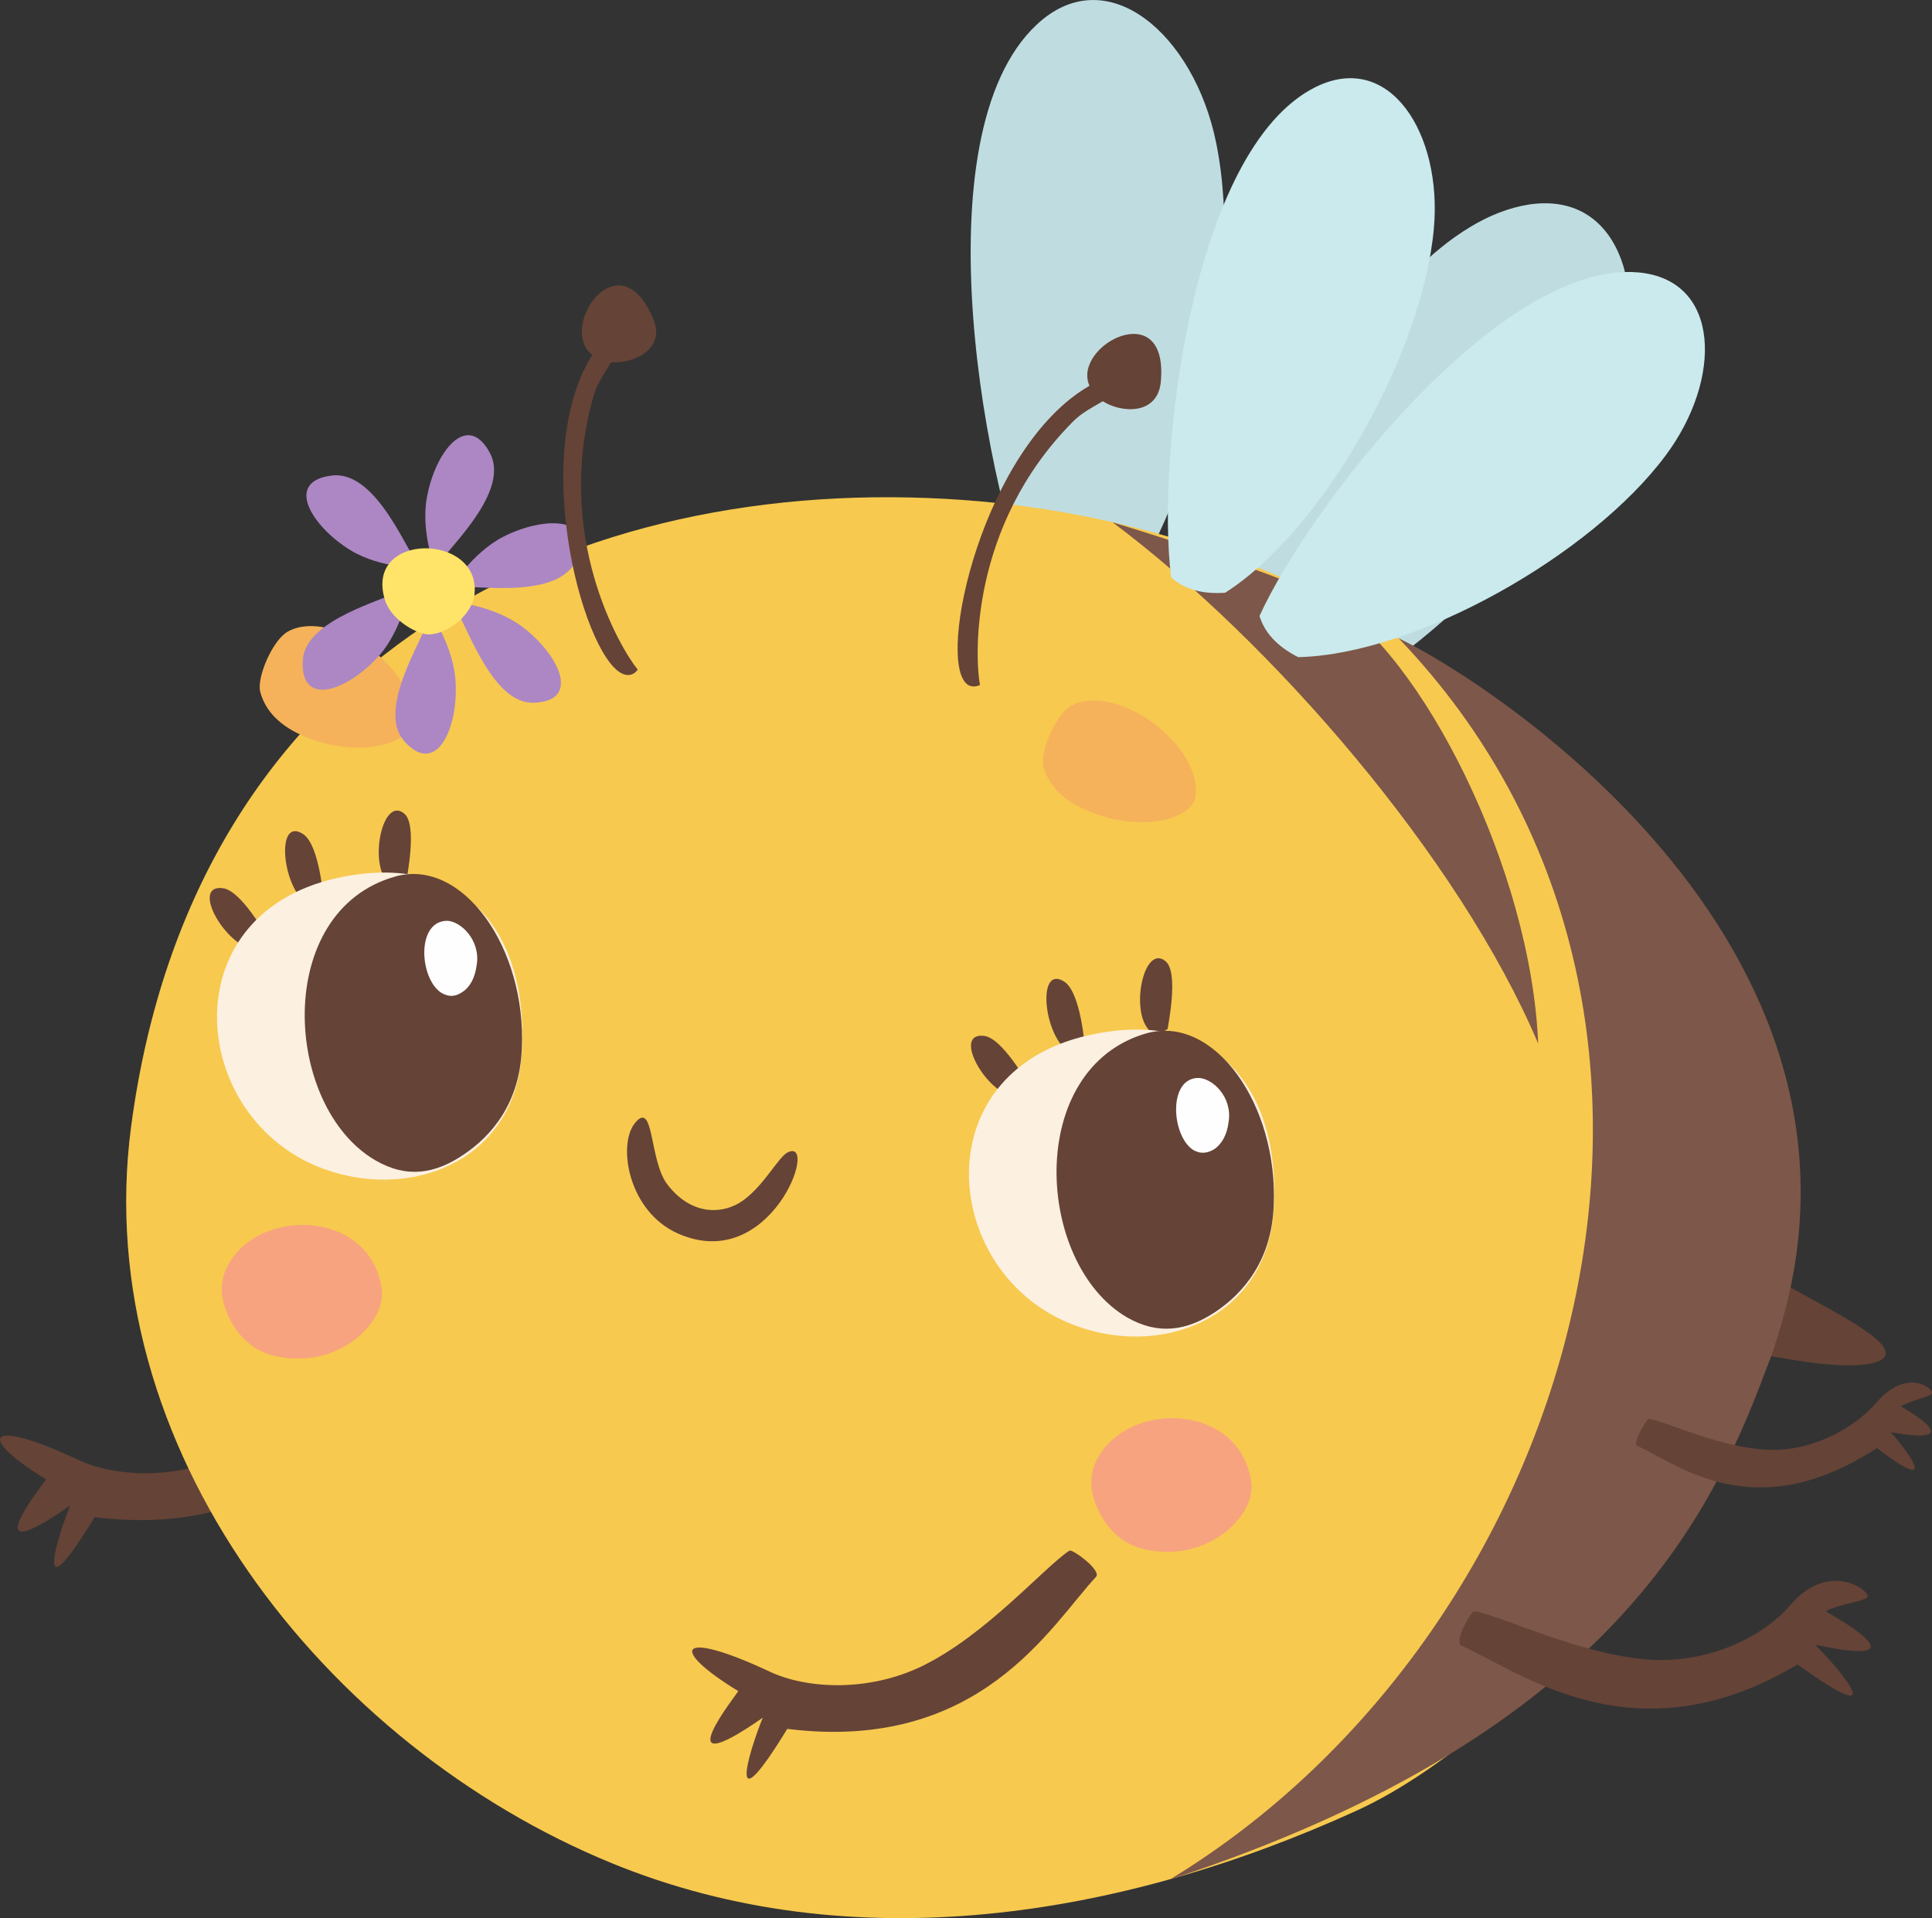 <svg xmlns="http://www.w3.org/2000/svg" viewBox="0 0 1260.39 1251.41">
  <rect x="0" y="0" width="1260.39" height="1251.41" fill="#333333" stroke="none"/>
  <title>Ativo 2</title>
  <g id="Camada_2" data-name="Camada 2">
    <g id="Ñëîé_1" data-name="Ñëîé 1">
      <g>
        <path d="M245.74,873.29c-16.81,11.49-53.79,54.91-95.25,75.08-36.13,17.93-76.75,14.84-99.72,3.92-59.67-28-66.95-15.41-20.73,12.88.28.29-50.71,63.31,15.68,17.09-10.08,25.21-23,71.72,16,7.57,126.34,15.4,172-67.79,201.69-99.45,3.92-3.92-15.68-18.21-17.64-17.09Z" fill="#654337" fill-rule="evenodd"/>
        <path d="M721.67,403.24c58-67.51,90.76-217.38,71.71-310.1C779.1,22.55,722.23-27,676.29,16.11c-77,72-34.46,304.77,2.52,388.25,11.21,5.32,25.49,5.88,42.86-1.12Z" fill="#bfdde0" fill-rule="evenodd"/>
        <path d="M816.63,479.16c86-23.26,197.49-128.58,234.19-216,27.73-66.39,8.68-139.23-53.5-129.7C893.11,149.73,797.3,366,780.78,455.9c6.16,10.65,17.65,19.05,35.85,23.26Z" fill="#bfdde0" fill-rule="evenodd"/>
        <path d="M1217.21,890.1c-17.92,2.52-46.22-2.52-65-5.88-3.37-17.65,3.92-52.39,10.64-47.62,18.77,12.88,98.32,47.34,54.34,53.5Z" fill="#654337" fill-rule="evenodd"/>
        <path d="M628.67,326.21C376.27,308,126.4,425.37,85.5,735.19c-27.45,209,126.34,403.66,313.74,480.42,156.6,64.15,332.24,35.57,485.46-34.18,118.5-53.78,277.89-251.83,278.73-335.31,3.08-280.13-241.19-498.9-534.76-519.91Z" fill="#f7c94f" fill-rule="evenodd"/>
        <path d="M413.81,733.23c13.17-17.09,9.53,24.09,21.57,39.5,14.29,18.77,33.34,20.17,47.06,12,15.41-9.52,25.21-30.25,31.66-33,20.45-9.81-11.21,80.11-72,52.94-31.93-14.28-39.21-56.86-28.29-71.43Z" fill="#654337" fill-rule="evenodd"/>
        <path d="M175.14,612.5c-1.4-2-17.92-31.94-30-33.06-19.89-2.24-.28,34.18,18.21,39.5,4.76,1.4,8.12,1.68,11.76-6.44Z" fill="#654337" fill-rule="evenodd"/>
        <path d="M211.28,588.4c-.28-2.52-2.8-36.41-13.17-44-17.36-12-14.84,29.14-.28,43.42,3.93,3.65,7,5.61,13.45.56Z" fill="#654337" fill-rule="evenodd"/>
        <path d="M265.06,575c.28-2.52,7.29-36.42-1.12-44-13.72-12.05-23,29.13-12,43.42,2.52,3.64,5,5.6,13.16.56Z" fill="#654337" fill-rule="evenodd"/>
        <path d="M671.81,708.86c-1.4-2-17.93-31.94-30-33.06C622,673.56,641.27,710,660,715.3c4.76,1.4,8.13,1.68,11.77-6.44Z" fill="#654337" fill-rule="evenodd"/>
        <path d="M707.94,684.77c-.28-2.52-2.8-36.42-13.16-44-17.37-12-14.85,29.13-.28,43.42,3.92,3.64,7,5.6,13.44.56Z" fill="#654337" fill-rule="evenodd"/>
        <path d="M761.73,671.32c.28-2.52,7.28-36.41-1.12-44-13.73-12-23,29.14-12.05,43.42,2.52,3.64,5.05,5.6,13.17.56Z" fill="#654337" fill-rule="evenodd"/>
        <path d="M224.45,571.88c-112.34,21.29-102.53,153.23-18.21,188.8,58.54,24.37,130-1.4,134.18-74.23,4.48-75.36-34.74-130-116-114.57Z" fill="#fcf0e0" fill-rule="evenodd"/>
        <path d="M257.78,571.88C177.94,594.29,184.67,722,244.89,757c20.73,12.05,39.22,8.68,57.43-3.64,18.49-12.33,36.7-33.62,38.1-69.19,3.08-65.83-38.66-124.66-82.64-112.33Z" fill="#654337" fill-rule="evenodd"/>
        <path d="M291.4,600.73c-20.17.56-17.65,38.1-3.37,47.06,5.33,3.08,9.53,2.24,14-.84s7.84-8.68,9-17.65c2.53-16-10.64-28.57-19.6-28.57Z" fill="#fefefe" fill-rule="evenodd"/>
        <path d="M715,674.4c-112.33,21.29-102.53,153-18.21,188.53,58.27,24.65,130-1.4,134.18-74.24,4.48-75.07-34.74-130-116-114.29Z" fill="#fcf0e0" fill-rule="evenodd"/>
        <path d="M748,674.12c-79.55,22.69-72.83,150.43-12.6,185.45,20.73,11.76,39.21,8.4,57.42-3.64,18.49-12.33,36.7-33.62,38.1-69.2C834,720.9,792.26,661.8,748,674.12Z" fill="#654337" fill-rule="evenodd"/>
        <path d="M781.62,703.26c-19.89.28-17.37,38.09-3.08,47.06,5,2.8,9.52,2,14-.84,4.48-3.36,7.85-8.69,9-17.65,2.52-16.25-10.65-28.57-19.89-28.57Z" fill="#fefefe" fill-rule="evenodd"/>
        <path d="M249.1,841.64C242.93,791.22,174,787,150.77,822c-7.84,11.77-7.56,23.53-2.24,35.58s15.13,24.65,34.18,27.73c39.49,7,68.91-23,66.39-43.7Z" fill="#f7a37f" fill-rule="evenodd"/>
        <path d="M816.35,967.7c-6.16-50.43-75.07-54.63-98.32-19.61-7.84,11.76-7.56,23.53-2.24,35.57s15.12,24.65,34.17,27.74c39.5,7,68.91-23,66.39-43.7Z" fill="#f7a37f" fill-rule="evenodd"/>
        <path d="M779.94,519.77c4.48-34.17-51.83-74.79-81-59.38-10.08,5.32-20.73,30.25-18.21,39.77,2.52,9.25,9.53,20.45,27.17,28,36.14,16.24,70.32,5.88,72-8.41Z" fill="#f5b25a" fill-rule="evenodd"/>
        <path d="M269,471.31c4.2-34.45-51.83-75.07-81-59.39-10.09,5.33-20.73,30.26-18.21,39.5,2.52,9.53,9.53,20.45,27.17,28.3,36.14,16,70.31,5.6,72-8.41Z" fill="#f5b25a" fill-rule="evenodd"/>
        <path d="M295.88,392.88c-.28-.28,26.05,2,44.82,16,23.81,17.93,38.94,48.75,7.28,49.59-24.37.56-39.78-40.62-48.74-57.71-.84-1.4-3.36-7.84-3.36-7.84Z" fill="#ac87c4" fill-rule="evenodd"/>
        <path d="M281.59,401.28c0-.28,14.85,21.57,15.69,44.82,1.4,30-13.17,61.07-33.9,37-15.68-18.49,6.73-56.59,14.29-74,.56-1.68,3.92-7.56,3.92-7.84Z" fill="#ac87c4" fill-rule="evenodd"/>
        <path d="M267,383.91c0-.28-4.21,26-19.33,43.42-19.89,22.69-51.83,35.3-50.15,3.64,1.12-24.37,43.7-36.69,61.07-44.26,1.68-.56,8.12-2.52,8.41-2.8Z" fill="#ac87c4" fill-rule="evenodd"/>
        <path d="M274.87,370.47c.28.28-26.33.56-46.22-11.49-25.49-15.69-43.42-45.1-12.05-48.74,30.54-3.64,51,56,58.27,60.23Z" fill="#ac87c4" fill-rule="evenodd"/>
        <path d="M284.11,371.59c0,.28-9.8-24.37-5.6-47.06,5.32-29.7,26.33-56.87,41.18-28.86,14.29,27.45-34.18,67.79-35.58,75.92Z" fill="#ac87c4" fill-rule="evenodd"/>
        <path d="M294.2,383.63c-.28,0,13.44-22.69,33.89-33.33,26.61-13.73,61.07-13.73,47.9,15.12-12.88,28-74.23,14.29-81.79,18.21Z" fill="#ac87c4" fill-rule="evenodd"/>
        <path d="M251.06,391.2c3.92,13.44,21.85,23.25,29.41,22.69,13.17-.84,28-13.73,29.13-26.62,3.65-39.77-72-40.33-58.54,3.93Z" fill="#ffe469" fill-rule="evenodd"/>
        <path d="M757.25,249.45c5.6-57.42-58.27-24.09-46.5,2.24-69.2,39.78-100.29,178.44-79.84,194.69,2.24,1.68,5,2,8.4.56-3.36-17.93-7-103.37,60.23-171.44,5.6-5.88,12.33-9.24,19.89-13.72,12.33,7.84,35.58,9,37.82-12.33Z" fill="#654337" fill-rule="evenodd"/>
        <path d="M426.14,208c-22.13-53.22-62.75,5.61-39.78,23.53-42.3,67.23-3.92,203.94,21.85,208.7,2.8.56,5.6-.28,7.84-3.36-11.48-14-55.18-88-28.57-179.29,2.24-7.56,6.72-13.72,11.2-21.28,14.85,1.12,35.86-8.69,27.46-28.3Z" fill="#654337" fill-rule="evenodd"/>
        <path d="M912.44,416.41c234.18,244.27,120.17,646.25-149.31,809.84,292.45-95.8,356.6-243.43,392.18-341.47,94.4-261.64-182.93-439.8-242.87-468.37Z" fill="#7d5749" fill-rule="evenodd"/>
        <path d="M725.87,340.77c103.93,77.88,226.06,218.5,277.61,340.08-4.76-114-75.92-254.08-137-289.93-5.61-3.37-53.23-23.54-140.63-50.15Z" fill="#7d5749" fill-rule="evenodd"/>
        <path d="M846.89,428.73c76.47-1.68,191.32-66.39,239.79-131.66,37-49.58,36.13-114.29-17.65-119.33-90.2-8.12-214.86,152.67-247.35,224.1,3.08,10.36,10.92,19.61,25.21,26.89Z" fill="#caeaed" fill-rule="evenodd"/>
        <path d="M799.27,386.71c64.42-41.18,128.85-156.59,136.14-237.54,5.6-61.63-28.58-116.26-77-92.45-81.23,40.06-104.2,242-94.4,319.91,7.84,7.28,19.33,11.2,35.3,10.08Z" fill="#caeaed" fill-rule="evenodd"/>
        <path d="M962,1051.17c19.61,3.65,70,28.86,115.13,31.66,39.5,2.24,74.23-16.25,90.48-35.3,23.81-28,48.74-12.32,50.71-6.72,1.68,3.92-16.81,4.76-27.18,10.36-.28.28,70.59,38.38-7,21.85,19,19,49.3,56.59-11.49,12.89-105.88,63.31-180.4,5-219.33-12.33-5.05-2.24,6.44-23,8.68-22.41Z" fill="#654337" fill-rule="evenodd"/>
        <path d="M1075.75,925.68c14,2.52,48.18,19.89,80.68,20.17,28,.28,54.06-15.13,67.23-30.26,19-22.41,35.57-11.2,36.69-7.28.84,3.08-12.6,4.48-20.16,9.24-.28,0,48.18,26.62-6.73,16.81,12.61,14,31.66,41.46-9,10.37-80.4,52.38-129.7,10.36-156.31-1.41-3.64-1.68,6.16-17.64,7.56-17.64Z" fill="#654337" fill-rule="evenodd"/>
        <path d="M697.58,1011.68c-17.09,11.48-54.06,54.62-95.52,75.07-36.14,17.65-76.48,14.85-99.73,3.92-59.67-28-66.95-15.69-20.73,12.61.56.28-50.42,63.59,16,17.37-10.09,24.93-23.25,71.43,16,7.28,126.05,15.69,172-67.79,201.41-99.17,3.92-4.2-15.69-18.48-17.37-17.08Z" fill="#654337" fill-rule="evenodd"/>
      </g>
    </g>
  </g>
</svg>
